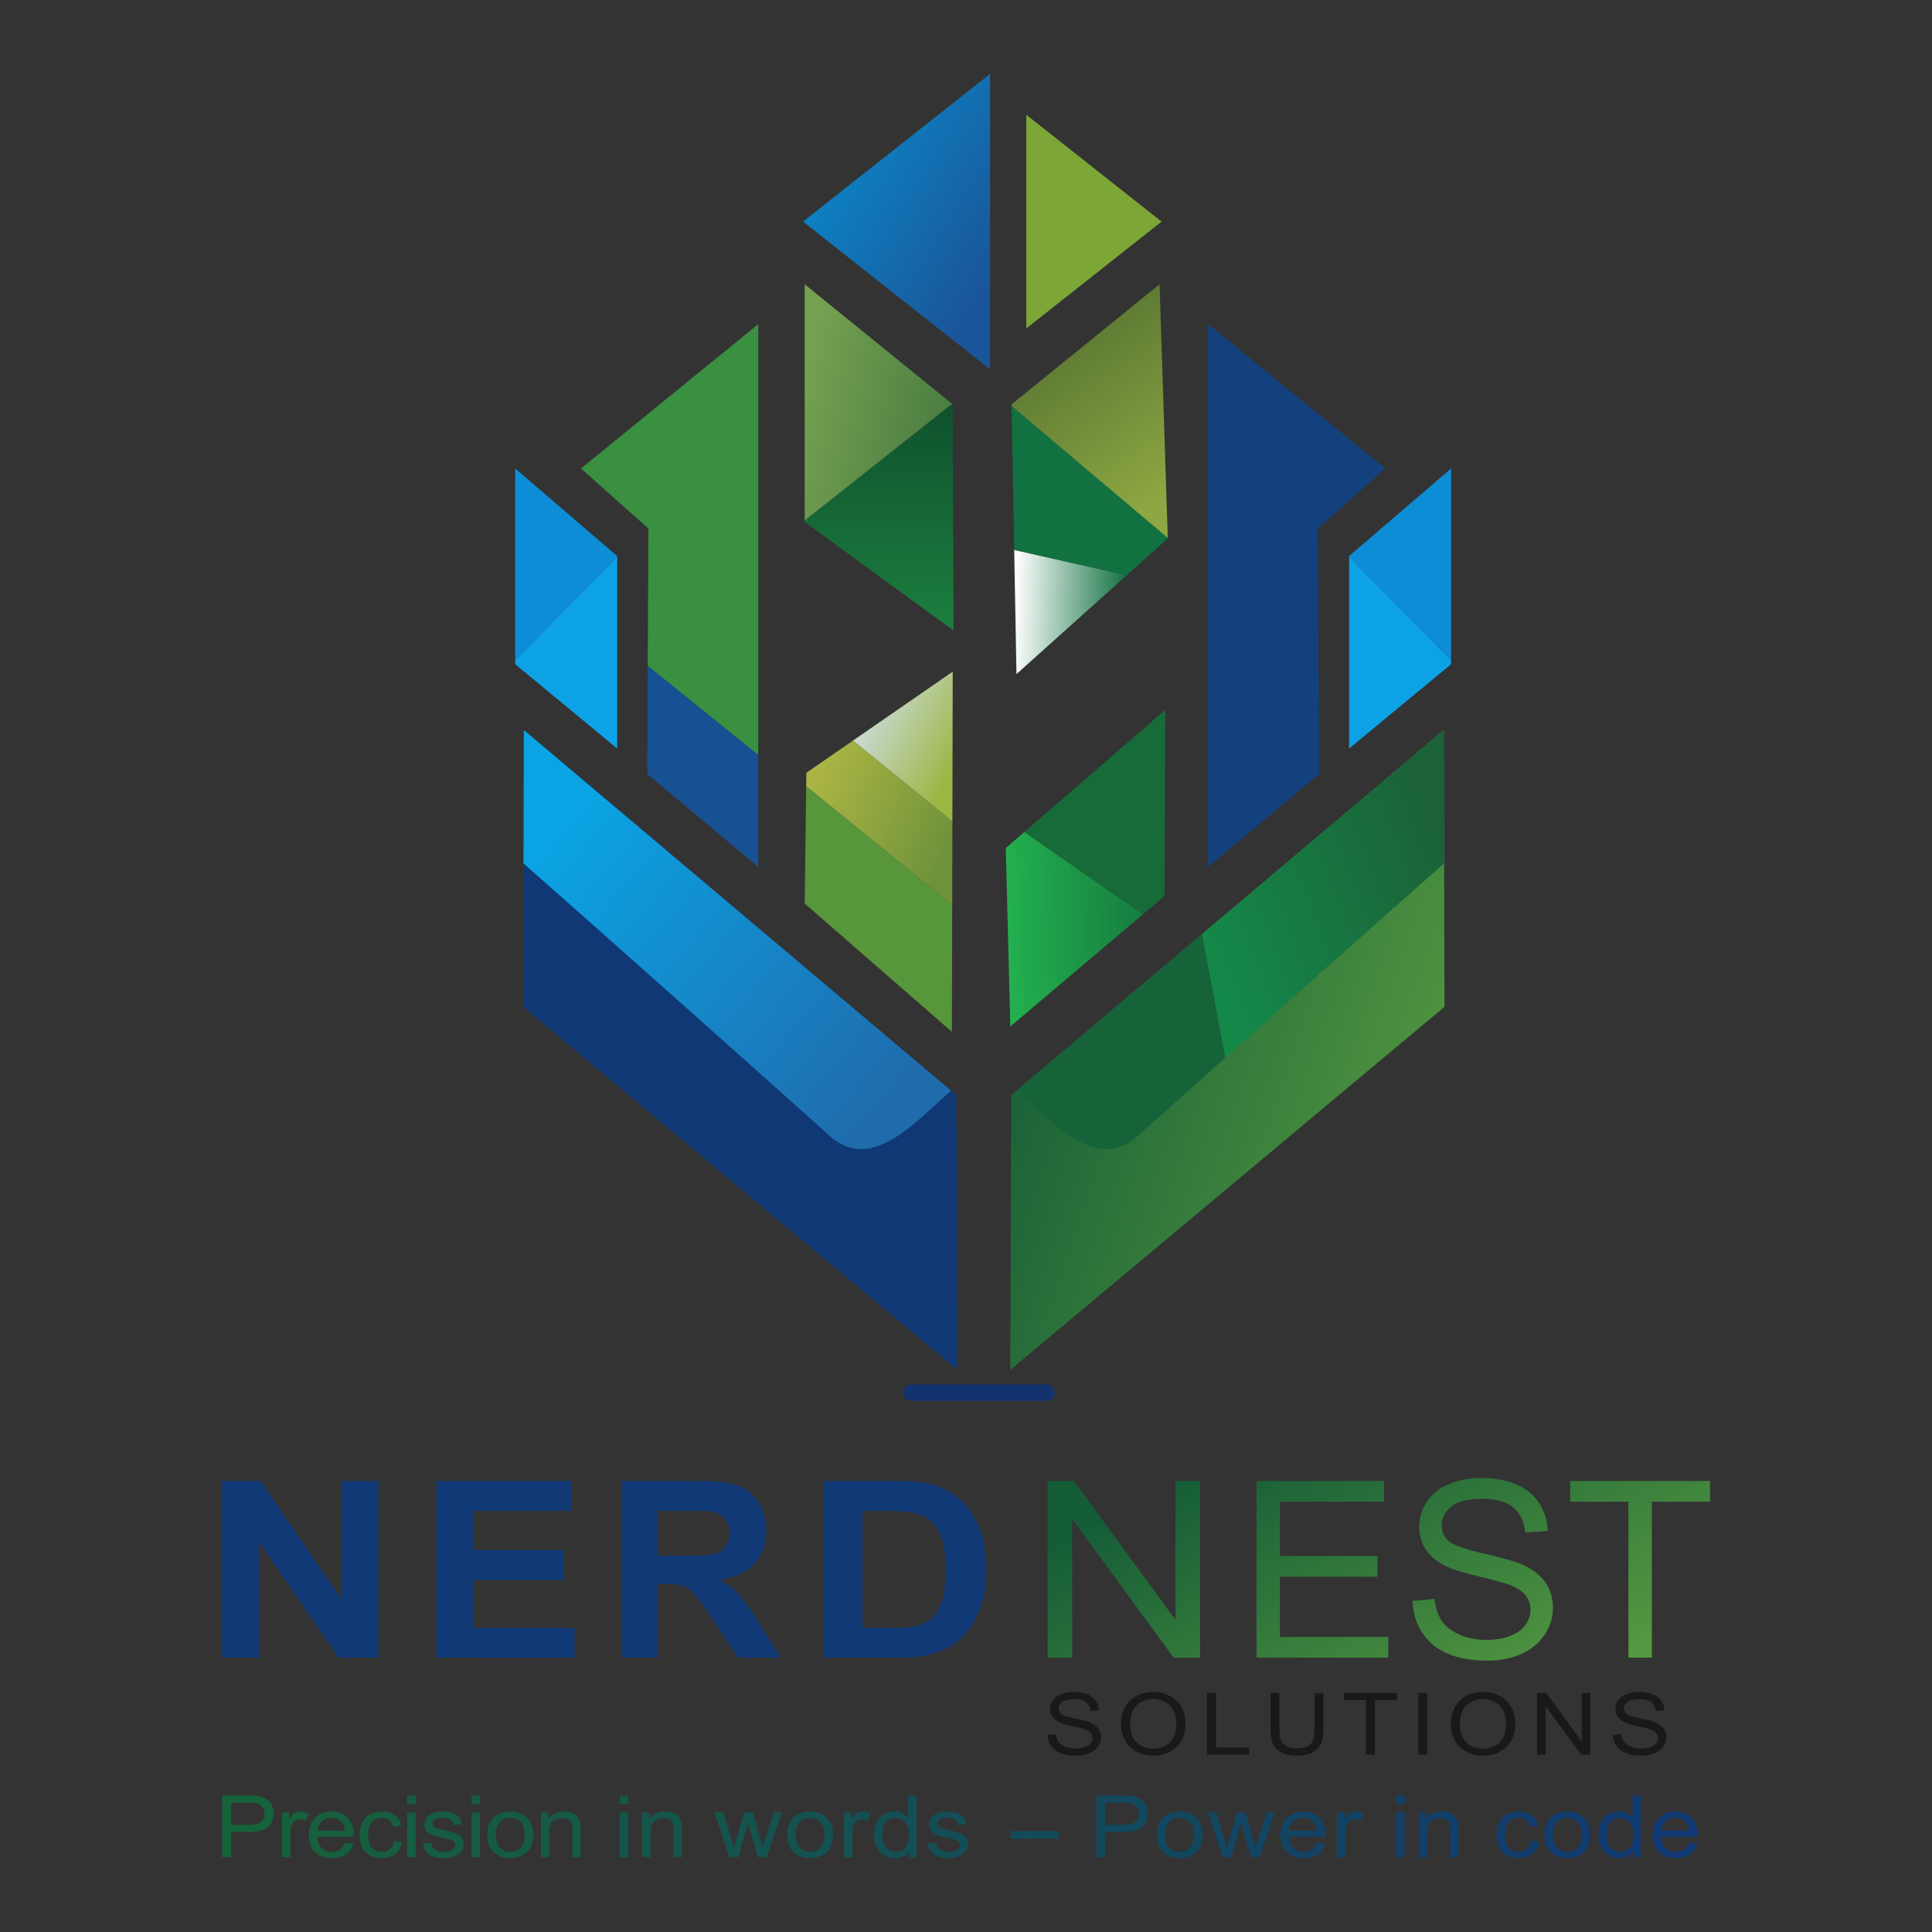 <?xml version="1.0" encoding="UTF-8" standalone="no"?>
<svg
   version="1.1"
   width="612pt"
   height="612pt"
   id="svg37"
   viewBox="0 0 612 612"
   sodipodi:docname="LOGO.cdr"
   xmlns:inkscape="http://www.inkscape.org/namespaces/inkscape"
   xmlns:sodipodi="http://sodipodi.sourceforge.net/DTD/sodipodi-0.dtd"
   xmlns:xlink="http://www.w3.org/1999/xlink"
   xmlns="http://www.w3.org/2000/svg"
   xmlns:svg="http://www.w3.org/2000/svg">
  <rect x="0" y="0" width="612" height="612" fill="#333333" stroke="none"/>
  <defs
     id="defs38" />
  <sodipodi:namedview
     id="namedview37"
     pagecolor="#ffffff"
     bordercolor="#000000"
     borderopacity="0.25"
     inkscape:showpageshadow="2"
     inkscape:pageopacity="0.0"
     inkscape:pagecheckerboard="0"
     inkscape:deskcolor="#d1d1d1"
     inkscape:document-units="pt" />
  <g
     id="Layer1000">
    <defs
       id="defs2">
      <linearGradient
         id="grad1">
        <stop
           offset="0%"
           stop-color="#1a5599"
           stop-opacity="1"
           id="stop1" />
        <stop
           offset="100%"
           stop-color="#0b88c8"
           stop-opacity="1"
           id="stop2" />
      </linearGradient>
      <linearGradient
         xlink:href="#grad1"
         id="grad2"
         x1="0"
         y1="0"
         x2="0"
         y2="1"
         gradientTransform="rotate(134,0.5,0.5)"
         gradientUnits="objectBoundingBox" />
    </defs>
    <path
       d="m 313.64,117.01 -59.265,-46.809 59.265,-46.809 z"
       style="fill:url(#grad2)"
       id="path2" />
    <path
       d="M 325.104,104.046 367.955,70.201 325.104,36.356 Z"
       style="fill:#7ca636;fill-rule:evenodd"
       id="path3" />
    <path
       d="m 240.18,239.132 v 35.493 l -35.169,-29.438 0.173,-34.299 z"
       style="fill:#175093;fill-rule:evenodd"
       id="path4" />
    <path
       d="m 240.18,102.686 v 136.115 0.331 l -34.996,-28.244 v -0.034 l 0.219,-43.429 -21.361,-19.018 z"
       style="fill:#399041;fill-rule:evenodd"
       id="path5" />
    <defs
       id="defs6">
      <linearGradient
         id="grad3">
        <stop
           offset="0%"
           stop-color="#0f512d"
           stop-opacity="1"
           id="stop5" />
        <stop
           offset="100%"
           stop-color="#1c7f3f"
           stop-opacity="1"
           id="stop6" />
      </linearGradient>
      <linearGradient
         xlink:href="#grad3"
         id="grad4"
         x1="0"
         y1="0"
         x2="0"
         y2="1"
         gradientUnits="objectBoundingBox" />
    </defs>
    <path
       d="m 301.589,127.921 0.206,0.167 v 0.011 l 0.261,71.63 -47.152,-34.388 v -0.371 -0.081 z"
       style="fill:url(#grad4)"
       id="path6" />
    <defs
       id="defs8">
      <linearGradient
         id="grad5">
        <stop
           offset="0%"
           stop-color="#75a050"
           stop-opacity="1"
           id="stop7" />
        <stop
           offset="100%"
           stop-color="#497c41"
           stop-opacity="1"
           id="stop8" />
      </linearGradient>
      <linearGradient
         xlink:href="#grad5"
         id="grad6"
         x1="0"
         y1="0"
         x2="0"
         y2="1"
         gradientTransform="rotate(-70,0.5,0.5)"
         gradientUnits="objectBoundingBox" />
    </defs>
    <path
       d="m 254.903,90.053 46.686,37.868 -46.686,36.968 z"
       style="fill:url(#grad6)"
       id="path8" />
    <path
       d="m 301.629,286.716 -0.091,40.142 -46.632,-40.64 0.468,-37.191 z"
       style="fill:#57963b;fill-rule:evenodd"
       id="path9" />
    <defs
       id="defs10">
      <linearGradient
         id="grad7">
        <stop
           offset="0%"
           stop-color="#aab444"
           stop-opacity="1"
           id="stop9" />
        <stop
           offset="100%"
           stop-color="#6e923a"
           stop-opacity="1"
           id="stop10" />
      </linearGradient>
      <linearGradient
         xlink:href="#grad7"
         id="grad8"
         x1="0"
         y1="0"
         x2="0"
         y2="1"
         gradientTransform="rotate(-63,0.5,0.5)"
         gradientUnits="objectBoundingBox" />
    </defs>
    <path
       d="m 301.689,260.233 -0.06,26.12 -10e-4,0.363 -46.255,-37.688 5e-4,-0.022 0.053,-4.208 14.782,-10.214 z"
       style="fill:url(#grad8)"
       id="path10" />
    <defs
       id="defs12">
      <linearGradient
         id="grad9">
        <stop
           offset="0%"
           stop-color="#cfdde0"
           stop-opacity="1"
           id="stop11" />
        <stop
           offset="100%"
           stop-color="#9bb643"
           stop-opacity="1"
           id="stop12" />
      </linearGradient>
      <linearGradient
         xlink:href="#grad9"
         id="grad10"
         x1="0"
         y1="0"
         x2="0"
         y2="1"
         gradientTransform="rotate(-52,0.5,0.5)"
         gradientUnits="objectBoundingBox" />
    </defs>
    <path
       d="m 301.798,212.754 -0.108,47.199 -5e-4,0.28 -31.481,-25.65 0.032,-0.022 z"
       style="fill:url(#grad10)"
       id="path12" />
    <defs
       id="defs14">
      <linearGradient
         id="grad11">
        <stop
           offset="0%"
           stop-color="#117141"
           stop-opacity="1"
           id="stop13" />
        <stop
           offset="100%"
           stop-color="#ffffff"
           stop-opacity="1"
           id="stop14" />
      </linearGradient>
      <linearGradient
         xlink:href="#grad11"
         id="grad12"
         x1="0"
         y1="0"
         x2="0"
         y2="1"
         gradientTransform="rotate(92,0.5,0.5)"
         gradientUnits="objectBoundingBox" />
    </defs>
    <path
       d="m 321.269,174.189 0.72,39.346 34.925,-31.318 z"
       style="fill:url(#grad12)"
       id="path14" />
    <path
       d="m 320.435,128.612 0.832,45.489 0.002,0.088 35.644,8.028 0.017,-0.015 12.993,-11.651 -0.004,-0.137 z"
       style="fill:#117141;fill-rule:evenodd"
       id="path15" />
    <defs
       id="defs16">
      <linearGradient
         id="grad13">
        <stop
           offset="0%"
           stop-color="#527030"
           stop-opacity="1"
           id="stop15" />
        <stop
           offset="100%"
           stop-color="#8ea742"
           stop-opacity="1"
           id="stop16" />
      </linearGradient>
      <linearGradient
         xlink:href="#grad13"
         id="grad14"
         x1="0"
         y1="0"
         x2="0"
         y2="1"
         gradientTransform="rotate(-23,0.5,0.5)"
         gradientUnits="objectBoundingBox" />
    </defs>
    <path
       d="m 367.317,90.053 -46.892,38.035 0.009,0.487 5e-4,0.037 49.483,41.802 -0.012,-0.383 z"
       style="fill:url(#grad14)"
       id="path16" />
    <path
       d="m 324.462,263.561 0.047,-0.04 44.632,-38.65 -0.286,59.005 -6.621,5.6 -0.194,0.164 z"
       style="fill:#176b39;fill-rule:evenodd"
       id="path17" />
    <defs
       id="defs18">
      <linearGradient
         id="grad15">
        <stop
           offset="0%"
           stop-color="#23b14f"
           stop-opacity="1"
           id="stop17" />
        <stop
           offset="100%"
           stop-color="#167e41"
           stop-opacity="1"
           id="stop18" />
      </linearGradient>
      <linearGradient
         xlink:href="#grad15"
         id="grad16"
         x1="0"
         y1="0"
         x2="0"
         y2="1"
         gradientTransform="rotate(-94,0.5,0.5)"
         gradientUnits="objectBoundingBox" />
    </defs>
    <path
       d="m 318.601,268.637 5.861,-5.076 37.577,26.079 -42.005,35.528 z"
       style="fill:url(#grad16)"
       id="path18" />
    <path
       d="M 382.68,102.686 V 274.625 l 35.169,-29.438 -0.392,-77.762 21.362,-19.018 z"
       style="fill:#13417d;fill-rule:evenodd"
       id="path19" />
    <path
       d="m 459.658,209.053 v 1.356 l -32.303,26.702 v -60.788 z"
       style="fill:#0da2e6;fill-rule:evenodd"
       id="path20" />
    <path
       d="m 459.658,148.407 v 60.278 0.368 l -32.303,-32.73 v -0.074 -0.098 z"
       style="fill:#0d8dd6;fill-rule:evenodd"
       id="path21" />
    <path
       d="m 165.942,231.254 137.03,115.669 0.261,87.011 L 165.683,318.916 Z"
       style="fill:#103875;fill-rule:evenodd"
       id="path22" />
    <defs
       id="defs23">
      <linearGradient
         id="grad17">
        <stop
           offset="0%"
           stop-color="#0aa4e4"
           stop-opacity="1"
           id="stop22" />
        <stop
           offset="100%"
           stop-color="#206bac"
           stop-opacity="1"
           id="stop23" />
      </linearGradient>
      <linearGradient
         xlink:href="#grad17"
         id="grad18"
         x1="0"
         y1="0"
         x2="0"
         y2="1"
         gradientTransform="rotate(-48,0.5,0.5)"
         gradientUnits="objectBoundingBox" />
    </defs>
    <path
       d="M 165.942,231.254 301.296,345.508 C 289.056,356.188 275.402,372.244 261.921,359 245.733,344.425 188.885,293.801 165.817,273.502 Z"
       style="fill:url(#grad18)"
       id="path23" />
    <path
       d="m 288.648,438.56 h 42.854 c 1.433,0 2.605,1.172 2.605,2.605 v 5e-4 c 0,1.433 -1.172,2.605 -2.605,2.605 h -42.854 c -1.433,0 -2.605,-1.172 -2.605,-2.605 v -5e-4 c 0,-1.433 1.172,-2.605 2.605,-2.605 z"
       style="fill:#13336e;fill-rule:evenodd"
       id="path24" />
    <path
       d="m 70.295,525.104 v -55.969 h 12.228 l 25.676,37.508 v -37.508 h 11.675 v 55.969 H 107.255 L 81.972,488.313 v 36.791 z"
       style="fill:#103875;fill-rule:evenodd"
       id="path25" />
    <path
       d="m 138.199,525.104 v -55.969 h 42.681 v 9.458 h -31.004 v 12.429 h 28.83 v 9.459 h -28.83 v 15.165 h 32.132 v 9.459 z"
       style="fill:#103875;fill-rule:evenodd"
       id="path26" />
    <path
       d="m 196.97,525.104 v -55.969 h 23.802 c 5.98,0 10.331,0.508 13.041,1.511 2.723,1.003 4.886,2.788 6.514,5.354 1.628,2.58 2.449,5.511 2.449,8.82 0,4.208 -1.225,7.674 -3.687,10.409 -2.462,2.736 -6.136,4.456 -11.035,5.172 2.437,1.42 4.443,2.983 6.019,4.69 1.59,1.707 3.726,4.742 6.41,9.094 l 6.827,10.917 h -13.51 l -8.103,-12.22 c -2.905,-4.338 -4.898,-7.074 -5.98,-8.208 -1.068,-1.121 -2.202,-1.902 -3.4,-2.319 -1.212,-0.417 -3.113,-0.626 -5.719,-0.626 h -2.293 v 23.373 z m 11.334,-32.284 h 8.364 c 5.42,0 8.794,-0.234 10.149,-0.69 1.342,-0.456 2.41,-1.251 3.166,-2.371 0.768,-1.12 1.146,-2.527 1.146,-4.208 0,-1.889 -0.508,-3.4 -1.511,-4.573 -1.003,-1.159 -2.424,-1.889 -4.248,-2.189 -0.924,-0.13 -3.674,-0.195 -8.247,-0.195 h -8.82 z"
       style="fill:#103875;fill-rule:evenodd"
       id="path27" />
    <path
       d="m 260.706,469.135 h 22.752 c 5.134,0 9.046,0.351 11.736,1.068 3.61,0.964 6.716,2.684 9.291,5.159 2.588,2.462 4.545,5.485 5.896,9.068 1.338,3.57 2.014,7.986 2.014,13.223 0,4.612 -0.633,8.572 -1.898,11.908 -1.539,4.078 -3.74,7.374 -6.601,9.888 -2.157,1.915 -5.077,3.4 -8.744,4.469 -2.747,0.794 -6.414,1.185 -11.016,1.185 h -23.428 z m 12.512,9.458 v 37.052 h 9.276 c 3.466,0 5.969,-0.182 7.508,-0.534 2.028,-0.456 3.696,-1.238 5.019,-2.332 1.337,-1.094 2.416,-2.892 3.25,-5.394 0.848,-2.501 1.265,-5.928 1.265,-10.253 0,-4.325 -0.417,-7.635 -1.265,-9.953 -0.834,-2.319 -2.014,-4.117 -3.524,-5.42 -1.51,-1.29 -3.422,-2.175 -5.753,-2.632 -1.726,-0.351 -5.134,-0.534 -10.197,-0.534 z"
       style="fill:#103875;fill-rule:evenodd"
       id="path28" />
    <defs
       id="defs29">
      <linearGradient
         id="grad19">
        <stop
           offset="0%"
           stop-color="#539740"
           stop-opacity="1"
           id="stop28" />
        <stop
           offset="100%"
           stop-color="#155d37"
           stop-opacity="1"
           id="stop29" />
      </linearGradient>
      <linearGradient
         xlink:href="#grad19"
         id="grad20"
         x1="0"
         y1="0"
         x2="0"
         y2="1"
         gradientTransform="rotate(117,0.5,0.5)"
         gradientUnits="objectBoundingBox" />
    </defs>
    <path
       d="m 331.84,525.104 v -55.969 h 8.334 l 32.164,43.931 v -43.931 h 7.791 v 55.969 h -8.333 l -32.164,-43.931 v 43.931 z m 183.991,0 v -49.403 h -18.448 v -6.566 h 44.322 v 6.566 h -18.448 v 49.403 z m -68.388,-17.979 6.957,-0.625 c 0.326,2.814 1.094,5.12 2.306,6.931 1.212,1.798 3.088,3.257 5.629,4.377 2.54,1.108 5.406,1.668 8.585,1.668 2.827,0 5.315,-0.417 7.478,-1.264 2.163,-0.847 3.765,-2.007 4.821,-3.479 1.055,-1.472 1.589,-3.074 1.589,-4.795 0,-1.746 -0.508,-3.27 -1.524,-4.586 -1.016,-1.303 -2.697,-2.397 -5.042,-3.296 -1.499,-0.573 -4.821,-1.485 -9.967,-2.723 -5.146,-1.238 -8.742,-2.397 -10.8,-3.491 -2.671,-1.407 -4.651,-3.153 -5.954,-5.224 -1.316,-2.072 -1.967,-4.404 -1.967,-6.97 0,-2.84 0.808,-5.485 2.41,-7.934 1.602,-2.462 3.934,-4.325 7.022,-5.602 3.074,-1.277 6.501,-1.916 10.266,-1.916 4.143,0 7.803,0.665 10.97,2.007 3.166,1.329 5.602,3.296 7.309,5.902 1.707,2.592 2.619,5.537 2.749,8.82 l -7.113,0.547 c -0.378,-3.531 -1.667,-6.202 -3.869,-8 -2.202,-1.811 -5.459,-2.71 -9.758,-2.71 -4.481,0 -7.752,0.821 -9.797,2.462 -2.045,1.641 -3.074,3.621 -3.074,5.941 0,2.006 0.73,3.661 2.175,4.964 1.433,1.289 5.147,2.631 11.165,3.986 6.019,1.368 10.149,2.554 12.389,3.57 3.244,1.499 5.655,3.388 7.205,5.694 1.55,2.293 2.319,4.938 2.319,7.934 0,2.983 -0.847,5.772 -2.554,8.403 -1.706,2.632 -4.143,4.677 -7.334,6.137 -3.192,1.459 -6.775,2.188 -10.774,2.188 -5.055,0 -9.289,-0.742 -12.703,-2.214 -3.426,-1.472 -6.097,-3.687 -8.038,-6.657 -1.954,-2.957 -2.97,-6.306 -3.075,-10.045 z m -49.419,17.979 v -55.969 h 40.413 v 6.566 h -32.987 v 17.197 h 30.876 v 6.566 h -30.876 v 19.073 h 34.316 v 6.566 z"
       style="fill:url(#grad20)"
       id="path29" />
    <defs
       id="defs31">
      <linearGradient
         id="grad21">
        <stop
           offset="0%"
           stop-color="#166339"
           stop-opacity="1"
           id="stop30" />
        <stop
           offset="100%"
           stop-color="#103875"
           stop-opacity="1"
           id="stop31" />
      </linearGradient>
    </defs>
    <path
       d="m 70.372,588.308 v -19.539 h 8.08 c 1.42,0 2.506,0.064 3.258,0.186 1.052,0.16 1.933,0.464 2.646,0.91 0.712,0.451 1.285,1.078 1.719,1.883 0.433,0.805 0.648,1.692 0.648,2.661 0,1.656 -0.578,3.061 -1.739,4.207 -1.155,1.151 -3.253,1.724 -6.282,1.724 h -5.49 v 7.968 z m 464.581,-4.585 2.72,0.328 c -0.424,1.441 -1.216,2.565 -2.371,3.361 -1.155,0.796 -2.63,1.196 -4.428,1.196 -2.262,0 -4.055,-0.637 -5.38,-1.91 -1.325,-1.269 -1.987,-3.057 -1.987,-5.353 0,-2.374 0.668,-4.221 2.007,-5.531 1.34,-1.314 3.079,-1.969 5.216,-1.969 2.067,0 3.756,0.641 5.066,1.928 1.31,1.287 1.968,3.098 1.968,5.431 0,0.141 -0.005,0.355 -0.015,0.637 h -11.552 c 0.1,1.551 0.578,2.743 1.444,3.566 0.862,0.823 1.943,1.237 3.233,1.237 0.962,0 1.783,-0.232 2.461,-0.696 0.682,-0.464 1.22,-1.205 1.619,-2.224 z m -8.608,-3.847 h 8.639 c -0.115,-1.192 -0.449,-2.083 -0.992,-2.679 -0.832,-0.924 -1.918,-1.387 -3.248,-1.387 -1.206,0 -2.217,0.368 -3.039,1.105 -0.817,0.737 -1.271,1.724 -1.36,2.961 z m -9.044,8.432 v -1.796 c -0.981,1.396 -2.426,2.097 -4.334,2.097 -1.236,0 -2.372,-0.309 -3.402,-0.932 -1.036,-0.619 -1.838,-1.487 -2.411,-2.597 -0.568,-1.115 -0.852,-2.393 -0.852,-3.839 0,-1.41 0.259,-2.688 0.772,-3.838 0.518,-1.146 1.29,-2.029 2.321,-2.638 1.027,-0.614 2.182,-0.919 3.453,-0.919 0.937,0 1.769,0.182 2.495,0.541 0.728,0.359 1.321,0.832 1.779,1.41 v -7.027 h 2.63 v 19.539 z m -8.309,-7.064 c 0,1.81 0.418,3.161 1.261,4.057 0.837,0.896 1.828,1.342 2.969,1.342 1.151,0 2.127,-0.428 2.934,-1.283 0.802,-0.855 1.206,-2.16 1.206,-3.916 0,-1.928 -0.408,-3.348 -1.231,-4.253 -0.817,-0.905 -1.828,-1.355 -3.029,-1.355 -1.171,0 -2.147,0.432 -2.934,1.301 -0.782,0.869 -1.176,2.238 -1.176,4.107 z m -19.774,-0.018 c 0,-2.615 0.797,-4.553 2.396,-5.813 1.33,-1.046 2.959,-1.569 4.877,-1.569 2.127,0 3.87,0.637 5.225,1.91 1.35,1.269 2.027,3.029 2.027,5.271 0,1.819 -0.298,3.247 -0.896,4.289 -0.598,1.042 -1.47,1.851 -2.615,2.429 -1.141,0.578 -2.392,0.865 -3.741,0.865 -2.172,0 -3.926,-0.632 -5.266,-1.901 -1.34,-1.269 -2.007,-3.098 -2.007,-5.481 z m 2.69,0.005 c 0,1.81 0.434,3.166 1.3,4.062 0.872,0.9 1.962,1.351 3.283,1.351 1.305,0 2.391,-0.45 3.263,-1.355 0.868,-0.905 1.3,-2.283 1.3,-4.134 0,-1.747 -0.438,-3.071 -1.31,-3.966 -0.872,-0.9 -1.958,-1.35 -3.253,-1.35 -1.321,0 -2.411,0.446 -3.283,1.341 -0.866,0.896 -1.3,2.247 -1.3,4.053 z m -6.977,1.892 2.57,0.327 c -0.284,1.615 -1.001,2.875 -2.162,3.789 -1.161,0.914 -2.591,1.369 -4.279,1.369 -2.117,0 -3.821,-0.632 -5.106,-1.897 -1.29,-1.264 -1.933,-3.075 -1.933,-5.431 0,-1.528 0.279,-2.861 0.832,-4.007 0.553,-1.142 1.395,-2.001 2.53,-2.57 1.131,-0.573 2.362,-0.86 3.696,-0.86 1.679,0 3.059,0.387 4.125,1.164 1.071,0.778 1.758,1.883 2.058,3.311 l -2.541,0.355 c -0.244,-0.951 -0.672,-1.665 -1.295,-2.147 -0.618,-0.478 -1.365,-0.719 -2.242,-0.719 -1.325,0 -2.401,0.432 -3.232,1.296 -0.827,0.869 -1.241,2.233 -1.241,4.107 0,1.901 0.398,3.279 1.195,4.139 0.802,0.86 1.844,1.292 3.124,1.292 1.036,0 1.898,-0.286 2.586,-0.865 0.692,-0.573 1.13,-1.46 1.315,-2.656 z m -35.521,5.185 v -14.163 h 2.362 v 2.01 c 1.135,-1.542 2.78,-2.31 4.926,-2.31 0.937,0 1.793,0.155 2.575,0.459 0.783,0.305 1.37,0.709 1.758,1.205 0.389,0.496 0.663,1.087 0.817,1.769 0.095,0.446 0.145,1.223 0.145,2.334 v 8.696 h -2.63 v -8.605 c 0,-0.978 -0.099,-1.71 -0.303,-2.192 -0.205,-0.482 -0.568,-0.868 -1.086,-1.159 -0.518,-0.286 -1.131,-0.432 -1.828,-0.432 -1.116,0 -2.078,0.323 -2.889,0.973 -0.812,0.646 -1.216,1.879 -1.216,3.689 v 7.727 z m -7.101,-16.81 v -2.729 h 2.63 v 2.729 z m 0,16.81 v -14.163 h 2.63 v 14.163 z m -18.749,0 v -14.163 h 2.362 v 2.17 c 0.603,-1.005 1.161,-1.669 1.673,-1.988 0.513,-0.323 1.077,-0.482 1.689,-0.482 0.887,0 1.789,0.255 2.705,0.76 l -0.937,2.215 c -0.638,-0.327 -1.275,-0.491 -1.913,-0.491 -0.573,0 -1.086,0.16 -1.539,0.473 -0.453,0.314 -0.777,0.751 -0.971,1.31 -0.294,0.851 -0.439,1.783 -0.439,2.797 v 7.4 z m -6.474,-4.585 2.72,0.328 c -0.424,1.441 -1.216,2.565 -2.372,3.361 -1.155,0.796 -2.63,1.196 -4.429,1.196 -2.261,0 -4.055,-0.637 -5.38,-1.91 -1.325,-1.269 -1.988,-3.057 -1.988,-5.353 0,-2.374 0.667,-4.221 2.007,-5.531 1.34,-1.314 3.079,-1.969 5.216,-1.969 2.067,0 3.756,0.641 5.066,1.928 1.31,1.287 1.968,3.098 1.968,5.431 0,0.141 -0.005,0.355 -0.015,0.637 h -11.552 c 0.1,1.551 0.578,2.743 1.444,3.566 0.862,0.823 1.943,1.237 3.233,1.237 0.961,0 1.784,-0.232 2.461,-0.696 0.683,-0.464 1.22,-1.205 1.619,-2.224 z m -8.608,-3.847 h 8.638 c -0.115,-1.192 -0.449,-2.083 -0.992,-2.679 -0.832,-0.924 -1.918,-1.387 -3.248,-1.387 -1.206,0 -2.217,0.368 -3.039,1.105 -0.817,0.737 -1.271,1.724 -1.36,2.961 z m -21.229,8.432 -4.687,-14.163 h 2.749 l 2.476,8.173 0.877,3.042 c 0.035,-0.15 0.304,-1.123 0.802,-2.92 l 2.456,-8.296 h 2.695 l 2.337,8.223 0.762,2.697 0.892,-2.734 2.681,-8.187 h 2.555 l -4.867,14.163 h -2.72 l -2.461,-8.473 -0.623,-2.424 -3.138,10.898 z m -20.86,-7.082 c 0,-2.615 0.797,-4.553 2.396,-5.813 1.33,-1.046 2.959,-1.569 4.877,-1.569 2.127,0 3.87,0.637 5.225,1.91 1.35,1.269 2.028,3.029 2.028,5.271 0,1.819 -0.299,3.247 -0.897,4.289 -0.597,1.042 -1.47,1.851 -2.615,2.429 -1.141,0.578 -2.392,0.865 -3.741,0.865 -2.172,0 -3.926,-0.632 -5.266,-1.901 -1.339,-1.269 -2.007,-3.098 -2.007,-5.481 z m 2.69,0.005 c 0,1.81 0.434,3.166 1.3,4.062 0.872,0.9 1.963,1.351 3.283,1.351 1.305,0 2.391,-0.45 3.263,-1.355 0.868,-0.905 1.3,-2.283 1.3,-4.134 0,-1.747 -0.438,-3.071 -1.31,-3.966 -0.872,-0.9 -1.958,-1.35 -3.253,-1.35 -1.32,0 -2.411,0.446 -3.283,1.341 -0.866,0.896 -1.3,2.247 -1.3,4.053 z m -21.772,7.077 v -19.539 h 8.08 c 1.42,0 2.506,0.064 3.258,0.186 1.052,0.16 1.933,0.464 2.646,0.91 0.712,0.451 1.285,1.078 1.719,1.883 0.433,0.805 0.648,1.692 0.648,2.661 0,1.656 -0.578,3.061 -1.739,4.207 -1.155,1.151 -3.253,1.724 -6.282,1.724 h -5.49 v 7.968 z m 2.839,-10.261 h 5.53 c 1.833,0 3.129,-0.31 3.901,-0.932 0.767,-0.623 1.151,-1.497 1.151,-2.629 0,-0.814 -0.225,-1.515 -0.677,-2.097 -0.453,-0.582 -1.051,-0.969 -1.788,-1.155 -0.478,-0.114 -1.36,-0.173 -2.64,-0.173 h -5.475 z m -29.995,4.393 v -2.401 h 15.192 v 2.401 z m -26.287,1.637 2.6,-0.382 c 0.145,0.951 0.553,1.678 1.22,2.188 0.668,0.505 1.604,0.76 2.8,0.76 1.211,0 2.107,-0.223 2.695,-0.673 0.583,-0.446 0.877,-0.973 0.877,-1.578 0,-0.541 -0.264,-0.969 -0.787,-1.278 -0.369,-0.214 -1.266,-0.482 -2.69,-0.814 -1.923,-0.441 -3.253,-0.823 -4,-1.146 -0.742,-0.328 -1.305,-0.773 -1.688,-1.347 -0.384,-0.569 -0.578,-1.201 -0.578,-1.892 0,-0.633 0.16,-1.214 0.474,-1.751 0.319,-0.537 0.747,-0.983 1.29,-1.337 0.409,-0.273 0.966,-0.505 1.668,-0.696 0.707,-0.191 1.46,-0.286 2.267,-0.286 1.216,0 2.281,0.159 3.198,0.482 0.921,0.319 1.599,0.755 2.038,1.301 0.434,0.55 0.737,1.282 0.902,2.201 l -2.571,0.327 c -0.115,-0.737 -0.453,-1.314 -1.011,-1.728 -0.558,-0.414 -1.345,-0.619 -2.366,-0.619 -1.201,0 -2.062,0.182 -2.575,0.546 -0.513,0.364 -0.772,0.791 -0.772,1.278 0,0.309 0.104,0.591 0.319,0.841 0.214,0.255 0.548,0.469 1.006,0.637 0.264,0.091 1.031,0.296 2.316,0.614 1.853,0.45 3.149,0.823 3.886,1.11 0.738,0.287 1.315,0.709 1.734,1.255 0.424,0.55 0.633,1.232 0.633,2.051 0,0.796 -0.255,1.547 -0.767,2.252 -0.513,0.705 -1.25,1.25 -2.212,1.637 -0.966,0.387 -2.058,0.578 -3.273,0.578 -2.012,0 -3.551,-0.382 -4.608,-1.142 -1.056,-0.764 -1.728,-1.892 -2.022,-3.389 z m -6.025,4.23 v -1.796 c -0.981,1.396 -2.426,2.097 -4.334,2.097 -1.236,0 -2.372,-0.309 -3.402,-0.932 -1.036,-0.619 -1.838,-1.487 -2.411,-2.597 -0.568,-1.115 -0.852,-2.393 -0.852,-3.839 0,-1.41 0.259,-2.688 0.772,-3.838 0.518,-1.146 1.29,-2.029 2.321,-2.638 1.026,-0.614 2.182,-0.919 3.453,-0.919 0.937,0 1.769,0.182 2.495,0.541 0.728,0.359 1.32,0.832 1.779,1.41 v -7.027 h 2.63 v 19.539 z m -8.309,-7.064 c 0,1.81 0.418,3.161 1.26,4.057 0.837,0.896 1.828,1.342 2.969,1.342 1.151,0 2.127,-0.428 2.934,-1.283 0.802,-0.855 1.206,-2.16 1.206,-3.916 0,-1.928 -0.409,-3.348 -1.231,-4.253 -0.817,-0.905 -1.828,-1.355 -3.029,-1.355 -1.171,0 -2.147,0.432 -2.935,1.301 -0.782,0.869 -1.175,2.238 -1.175,4.107 z m -12.148,7.064 V 574.145 h 2.361 v 2.17 c 0.603,-1.005 1.161,-1.669 1.674,-1.988 0.513,-0.323 1.076,-0.482 1.689,-0.482 0.887,0 1.789,0.255 2.705,0.76 l -0.936,2.215 c -0.638,-0.327 -1.275,-0.491 -1.913,-0.491 -0.573,0 -1.086,0.16 -1.539,0.473 -0.454,0.314 -0.777,0.751 -0.972,1.31 -0.294,0.851 -0.438,1.783 -0.438,2.797 v 7.4 z m -18.041,-7.082 c 0,-2.615 0.797,-4.553 2.396,-5.813 1.33,-1.046 2.959,-1.569 4.877,-1.569 2.127,0 3.87,0.637 5.226,1.91 1.35,1.269 2.027,3.029 2.027,5.271 0,1.819 -0.299,3.247 -0.897,4.289 -0.597,1.042 -1.469,1.851 -2.615,2.429 -1.141,0.578 -2.391,0.865 -3.741,0.865 -2.172,0 -3.925,-0.632 -5.266,-1.901 -1.34,-1.269 -2.008,-3.098 -2.008,-5.481 z m 2.69,0.005 c 0,1.81 0.434,3.166 1.3,4.062 0.872,0.9 1.963,1.351 3.283,1.351 1.305,0 2.391,-0.45 3.263,-1.355 0.867,-0.905 1.3,-2.283 1.3,-4.134 0,-1.747 -0.439,-3.071 -1.31,-3.966 -0.872,-0.9 -1.958,-1.35 -3.253,-1.35 -1.32,0 -2.411,0.446 -3.283,1.341 -0.867,0.896 -1.3,2.247 -1.3,4.053 z m -20.96,7.077 -4.687,-14.163 h 2.749 l 2.476,8.173 0.876,3.042 c 0.035,-0.15 0.304,-1.123 0.802,-2.92 l 2.456,-8.296 h 2.695 l 2.336,8.223 0.763,2.697 0.892,-2.734 2.68,-8.187 h 2.555 l -4.867,14.163 h -2.72 l -2.461,-8.473 -0.623,-2.424 -3.138,10.898 z m -27.657,0 v -14.163 h 2.362 v 2.01 c 1.135,-1.542 2.78,-2.31 4.926,-2.31 0.937,0 1.793,0.155 2.575,0.459 0.783,0.305 1.37,0.709 1.758,1.205 0.389,0.496 0.663,1.087 0.817,1.769 0.095,0.446 0.145,1.223 0.145,2.334 v 8.696 h -2.63 v -8.605 c 0,-0.978 -0.099,-1.71 -0.303,-2.192 -0.205,-0.482 -0.568,-0.868 -1.086,-1.159 -0.518,-0.286 -1.131,-0.432 -1.828,-0.432 -1.116,0 -2.078,0.323 -2.889,0.973 -0.812,0.646 -1.216,1.879 -1.216,3.689 v 7.727 z m -7.101,-16.81 v -2.729 h 2.63 v 2.729 z m 0,16.81 v -14.163 h 2.63 v 14.163 z m -24.955,0 v -14.163 h 2.362 v 2.01 c 1.135,-1.542 2.78,-2.31 4.926,-2.31 0.937,0 1.793,0.155 2.575,0.459 0.783,0.305 1.37,0.709 1.758,1.205 0.389,0.496 0.663,1.087 0.817,1.769 0.095,0.446 0.145,1.223 0.145,2.334 v 8.696 h -2.63 v -8.605 c 0,-0.978 -0.099,-1.71 -0.304,-2.192 -0.204,-0.482 -0.568,-0.868 -1.086,-1.159 -0.518,-0.286 -1.131,-0.432 -1.829,-0.432 -1.116,0 -2.077,0.323 -2.889,0.973 -0.812,0.646 -1.216,1.879 -1.216,3.689 v 7.727 z m -16.985,-7.082 c 0,-2.615 0.797,-4.553 2.396,-5.813 1.33,-1.046 2.959,-1.569 4.877,-1.569 2.127,0 3.87,0.637 5.225,1.91 1.35,1.269 2.028,3.029 2.028,5.271 0,1.819 -0.299,3.247 -0.897,4.289 -0.597,1.042 -1.469,1.851 -2.615,2.429 -1.141,0.578 -2.391,0.865 -3.741,0.865 -2.172,0 -3.926,-0.632 -5.266,-1.901 -1.34,-1.269 -2.008,-3.098 -2.008,-5.481 z m 2.69,0.005 c 0,1.81 0.434,3.166 1.3,4.062 0.872,0.9 1.963,1.351 3.283,1.351 1.305,0 2.391,-0.45 3.263,-1.355 0.867,-0.905 1.3,-2.283 1.3,-4.134 0,-1.747 -0.438,-3.071 -1.31,-3.966 -0.872,-0.9 -1.958,-1.35 -3.253,-1.35 -1.32,0 -2.411,0.446 -3.283,1.341 -0.866,0.896 -1.3,2.247 -1.3,4.053 z m -7.719,-9.733 v -2.729 h 2.63 v 2.729 z m 0,16.81 v -14.163 h 2.63 v 14.163 z m -15.367,-4.23 2.6,-0.382 c 0.145,0.951 0.553,1.678 1.22,2.188 0.668,0.505 1.604,0.76 2.8,0.76 1.21,0 2.107,-0.223 2.695,-0.673 0.583,-0.446 0.877,-0.973 0.877,-1.578 0,-0.541 -0.264,-0.969 -0.787,-1.278 -0.369,-0.214 -1.266,-0.482 -2.69,-0.814 -1.923,-0.441 -3.253,-0.823 -4,-1.146 -0.742,-0.328 -1.305,-0.773 -1.688,-1.347 -0.384,-0.569 -0.578,-1.201 -0.578,-1.892 0,-0.633 0.16,-1.214 0.473,-1.751 0.319,-0.537 0.747,-0.983 1.29,-1.337 0.409,-0.273 0.967,-0.505 1.669,-0.696 0.707,-0.191 1.46,-0.286 2.267,-0.286 1.216,0 2.281,0.159 3.198,0.482 0.921,0.319 1.599,0.755 2.038,1.301 0.434,0.55 0.737,1.282 0.901,2.201 l -2.57,0.327 c -0.115,-0.737 -0.453,-1.314 -1.012,-1.728 -0.557,-0.414 -1.345,-0.619 -2.366,-0.619 -1.201,0 -2.062,0.182 -2.575,0.546 -0.513,0.364 -0.772,0.791 -0.772,1.278 0,0.309 0.104,0.591 0.319,0.841 0.214,0.255 0.548,0.469 1.006,0.637 0.264,0.091 1.031,0.296 2.316,0.614 1.853,0.45 3.149,0.823 3.886,1.11 0.737,0.287 1.315,0.709 1.733,1.255 0.424,0.55 0.633,1.232 0.633,2.051 0,0.796 -0.255,1.547 -0.767,2.252 -0.513,0.705 -1.25,1.25 -2.212,1.637 -0.966,0.387 -2.058,0.578 -3.273,0.578 -2.012,0 -3.551,-0.382 -4.608,-1.142 -1.056,-0.764 -1.729,-1.892 -2.022,-3.389 z m -4.97,-12.58 v -2.729 h 2.63 v 2.729 z m 0,16.81 v -14.163 h 2.63 v 14.163 z m -4.188,-5.185 2.571,0.327 c -0.284,1.615 -1.001,2.875 -2.162,3.789 -1.161,0.914 -2.591,1.369 -4.28,1.369 -2.117,0 -3.821,-0.632 -5.106,-1.897 -1.29,-1.264 -1.933,-3.075 -1.933,-5.431 0,-1.528 0.28,-2.861 0.832,-4.007 0.553,-1.142 1.395,-2.001 2.531,-2.57 1.131,-0.573 2.362,-0.86 3.696,-0.86 1.679,0 3.059,0.387 4.125,1.164 1.071,0.778 1.758,1.883 2.057,3.311 l -2.541,0.355 c -0.244,-0.951 -0.672,-1.665 -1.295,-2.147 -0.618,-0.478 -1.365,-0.719 -2.242,-0.719 -1.325,0 -2.401,0.432 -3.232,1.296 -0.827,0.869 -1.241,2.233 -1.241,4.107 0,1.901 0.398,3.279 1.195,4.139 0.802,0.86 1.844,1.292 3.124,1.292 1.036,0 1.898,-0.286 2.586,-0.865 0.692,-0.573 1.131,-1.46 1.315,-2.656 z m -15.551,0.6 2.72,0.328 c -0.424,1.441 -1.216,2.565 -2.372,3.361 -1.155,0.796 -2.63,1.196 -4.429,1.196 -2.261,0 -4.055,-0.637 -5.38,-1.91 -1.325,-1.269 -1.988,-3.057 -1.988,-5.353 0,-2.374 0.668,-4.221 2.008,-5.531 1.34,-1.314 3.079,-1.969 5.216,-1.969 2.067,0 3.756,0.641 5.066,1.928 1.31,1.287 1.968,3.098 1.968,5.431 0,0.141 -0.005,0.355 -0.015,0.637 h -11.552 c 0.099,1.551 0.578,2.743 1.444,3.566 0.862,0.823 1.943,1.237 3.233,1.237 0.961,0 1.784,-0.232 2.461,-0.696 0.683,-0.464 1.22,-1.205 1.619,-2.224 z m -8.608,-3.847 h 8.638 c -0.115,-1.192 -0.449,-2.083 -0.992,-2.679 -0.831,-0.924 -1.917,-1.387 -3.247,-1.387 -1.206,0 -2.217,0.368 -3.039,1.105 -0.817,0.737 -1.271,1.724 -1.36,2.961 z m -11.331,8.432 v -14.163 h 2.361 v 2.17 c 0.603,-1.005 1.161,-1.669 1.674,-1.988 0.513,-0.323 1.076,-0.482 1.689,-0.482 0.887,0 1.789,0.255 2.705,0.76 l -0.936,2.215 c -0.638,-0.327 -1.276,-0.491 -1.913,-0.491 -0.573,0 -1.086,0.16 -1.539,0.473 -0.453,0.314 -0.778,0.751 -0.972,1.31 -0.294,0.851 -0.438,1.783 -0.438,2.797 v 7.4 z m -16.114,-10.261 h 5.529 c 1.833,0 3.129,-0.31 3.901,-0.932 0.767,-0.623 1.151,-1.497 1.151,-2.629 0,-0.814 -0.225,-1.515 -0.677,-2.097 -0.453,-0.582 -1.051,-0.969 -1.789,-1.155 -0.478,-0.114 -1.36,-0.173 -2.64,-0.173 h -5.475 z"
       style="fill:url(#grad21)"
       id="path31" />
    <path
       d="m 331.797,549.553 2.66,-0.218 c 0.124,0.983 0.418,1.788 0.882,2.42 0.463,0.628 1.18,1.137 2.152,1.528 0.971,0.387 2.067,0.582 3.283,0.582 1.081,0 2.032,-0.146 2.859,-0.441 0.828,-0.296 1.44,-0.701 1.843,-1.214 0.404,-0.514 0.608,-1.073 0.608,-1.674 0,-0.61 -0.195,-1.142 -0.583,-1.601 -0.388,-0.455 -1.031,-0.837 -1.928,-1.151 -0.573,-0.2 -1.843,-0.518 -3.811,-0.951 -1.967,-0.432 -3.342,-0.837 -4.129,-1.219 -1.022,-0.491 -1.779,-1.101 -2.277,-1.824 -0.504,-0.723 -0.752,-1.537 -0.752,-2.433 0,-0.992 0.309,-1.915 0.922,-2.77 0.613,-0.86 1.504,-1.51 2.685,-1.956 1.176,-0.446 2.486,-0.668 3.925,-0.668 1.584,0 2.984,0.232 4.195,0.7 1.211,0.464 2.142,1.151 2.795,2.06 0.653,0.905 1.001,1.933 1.051,3.079 l -2.72,0.191 c -0.145,-1.233 -0.637,-2.165 -1.48,-2.793 -0.842,-0.632 -2.087,-0.946 -3.731,-0.946 -1.714,0 -2.964,0.286 -3.747,0.86 -0.782,0.573 -1.176,1.264 -1.176,2.074 0,0.7 0.279,1.278 0.832,1.733 0.548,0.45 1.968,0.919 4.269,1.392 2.301,0.478 3.88,0.891 4.737,1.246 1.241,0.523 2.162,1.183 2.754,1.987 0.593,0.8 0.887,1.724 0.887,2.77 0,1.041 -0.324,2.014 -0.976,2.934 -0.653,0.919 -1.584,1.633 -2.805,2.142 -1.221,0.509 -2.591,0.764 -4.12,0.764 -1.932,0 -3.552,-0.259 -4.857,-0.773 -1.31,-0.514 -2.331,-1.287 -3.073,-2.324 -0.747,-1.033 -1.136,-2.202 -1.176,-3.507 z m 23.284,-3.234 c 0,-3.238 0.957,-5.776 2.864,-7.609 1.908,-1.833 4.369,-2.747 7.388,-2.747 1.978,0 3.756,0.432 5.345,1.291 1.584,0.86 2.794,2.06 3.626,3.602 0.832,1.538 1.25,3.284 1.25,5.235 0,1.978 -0.438,3.752 -1.315,5.312 -0.877,1.565 -2.117,2.747 -3.722,3.548 -1.609,0.805 -3.342,1.205 -5.201,1.205 -2.017,0 -3.816,-0.446 -5.405,-1.333 -1.584,-0.887 -2.789,-2.097 -3.607,-3.634 -0.817,-1.533 -1.225,-3.157 -1.225,-4.871 z m 2.929,0.045 c 0,2.352 0.692,4.203 2.078,5.554 1.385,1.351 3.123,2.028 5.215,2.028 2.132,0 3.88,-0.682 5.261,-2.046 1.375,-1.365 2.062,-3.302 2.062,-5.813 0,-1.588 -0.294,-2.974 -0.882,-4.157 -0.588,-1.183 -1.449,-2.102 -2.581,-2.752 -1.136,-0.65 -2.406,-0.978 -3.815,-0.978 -2.003,0 -3.727,0.628 -5.171,1.883 -1.444,1.255 -2.167,3.347 -2.167,6.281 z m 24.355,9.465 v -19.539 h 2.839 v 17.247 h 10.521 v 2.292 z m 34.048,-19.539 h 2.84 v 11.284 c 0,1.965 -0.244,3.525 -0.727,4.68 -0.488,1.151 -1.365,2.092 -2.63,2.816 -1.271,0.723 -2.929,1.087 -4.992,1.087 -1.998,0 -3.637,-0.314 -4.907,-0.946 -1.276,-0.633 -2.182,-1.542 -2.725,-2.738 -0.543,-1.196 -0.817,-2.829 -0.817,-4.898 v -11.284 h 2.84 v 11.28 c 0,1.696 0.174,2.951 0.518,3.752 0.344,0.805 0.932,1.428 1.774,1.86 0.836,0.437 1.863,0.655 3.073,0.655 2.072,0 3.551,-0.432 4.434,-1.291 0.882,-0.865 1.32,-2.52 1.32,-4.976 z m 16.295,19.539 v -17.247 h -7.054 v -2.292 h 16.948 v 2.292 h -7.054 v 17.247 z m 16.583,0 v -19.539 h 2.84 v 19.539 z m 10.247,-9.51 c 0,-3.238 0.957,-5.776 2.864,-7.609 1.908,-1.833 4.369,-2.747 7.388,-2.747 1.978,0 3.756,0.432 5.345,1.291 1.584,0.86 2.795,2.06 3.627,3.602 0.832,1.538 1.25,3.284 1.25,5.235 0,1.978 -0.438,3.752 -1.315,5.312 -0.877,1.565 -2.117,2.747 -3.722,3.548 -1.609,0.805 -3.343,1.205 -5.201,1.205 -2.017,0 -3.816,-0.446 -5.405,-1.333 -1.584,-0.887 -2.789,-2.097 -3.607,-3.634 -0.817,-1.533 -1.225,-3.157 -1.225,-4.871 z m 2.929,0.045 c 0,2.352 0.692,4.203 2.078,5.554 1.385,1.351 3.123,2.028 5.215,2.028 2.133,0 3.881,-0.682 5.261,-2.046 1.375,-1.365 2.062,-3.302 2.062,-5.813 0,-1.588 -0.293,-2.974 -0.881,-4.157 -0.588,-1.183 -1.449,-2.102 -2.581,-2.752 -1.136,-0.65 -2.406,-0.978 -3.816,-0.978 -2.002,0 -3.726,0.628 -5.171,1.883 -1.445,1.255 -2.167,3.347 -2.167,6.281 z m 24.444,9.465 v -19.539 h 2.909 l 11.229,15.336 v -15.336 h 2.72 v 19.539 h -2.909 l -11.229,-15.337 v 15.337 z m 23.976,-6.276 2.66,-0.218 c 0.124,0.983 0.418,1.788 0.882,2.42 0.463,0.628 1.181,1.137 2.152,1.528 0.971,0.387 2.068,0.582 3.283,0.582 1.081,0 2.033,-0.146 2.86,-0.441 0.827,-0.296 1.44,-0.701 1.843,-1.214 0.404,-0.514 0.608,-1.073 0.608,-1.674 0,-0.61 -0.195,-1.142 -0.583,-1.601 -0.388,-0.455 -1.031,-0.837 -1.928,-1.151 -0.573,-0.2 -1.843,-0.518 -3.811,-0.951 -1.968,-0.432 -3.343,-0.837 -4.129,-1.219 -1.021,-0.491 -1.779,-1.101 -2.276,-1.824 -0.504,-0.723 -0.752,-1.537 -0.752,-2.433 0,-0.992 0.308,-1.915 0.922,-2.77 0.612,-0.86 1.504,-1.51 2.685,-1.956 1.176,-0.446 2.486,-0.668 3.926,-0.668 1.584,0 2.984,0.232 4.194,0.7 1.211,0.464 2.142,1.151 2.795,2.06 0.653,0.905 1.001,1.933 1.052,3.079 l -2.72,0.191 c -0.145,-1.233 -0.637,-2.165 -1.48,-2.793 -0.841,-0.632 -2.087,-0.946 -3.731,-0.946 -1.714,0 -2.964,0.286 -3.747,0.86 -0.782,0.573 -1.176,1.264 -1.176,2.074 0,0.7 0.279,1.278 0.832,1.733 0.548,0.45 1.968,0.919 4.269,1.392 2.302,0.478 3.881,0.891 4.737,1.246 1.241,0.523 2.162,1.183 2.755,1.987 0.593,0.8 0.887,1.724 0.887,2.77 0,1.041 -0.324,2.014 -0.976,2.934 -0.652,0.919 -1.584,1.633 -2.805,2.142 -1.22,0.509 -2.591,0.764 -4.12,0.764 -1.932,0 -3.551,-0.259 -4.857,-0.773 -1.31,-0.514 -2.331,-1.287 -3.073,-2.324 -0.747,-1.033 -1.136,-2.202 -1.176,-3.507 z"
       style="fill:#1b1918;fill-rule:evenodd"
       id="path32" />
    <path
       d="m 163.203,209.053 v 1.356 l 32.303,26.702 v -60.788 z"
       style="fill:#0da2e6;fill-rule:evenodd"
       id="path33" />
    <path
       d="m 163.203,148.407 v 60.278 0.368 l 32.303,-32.73 v -0.074 -0.098 z"
       style="fill:#0d8dd6;fill-rule:evenodd"
       id="path34" />
    <defs
       id="defs35">
      <linearGradient
         id="grad22">
        <stop
           offset="0%"
           stop-color="#539740"
           stop-opacity="1"
           id="stop34" />
        <stop
           offset="100%"
           stop-color="#155d37"
           stop-opacity="1"
           id="stop35" />
      </linearGradient>
      <linearGradient
         xlink:href="#grad22"
         id="grad23"
         x1="0"
         y1="0"
         x2="0"
         y2="1"
         gradientTransform="rotate(117,0.5,0.5)"
         gradientUnits="objectBoundingBox" />
    </defs>
    <path
       d="M 457.327,231.254 320.297,346.923 320.036,433.934 457.586,318.916 Z"
       style="fill:url(#grad23)"
       id="path35" />
    <path
       d="m 380.81,295.842 -58.838,49.666 c 12.241,10.68 25.895,26.736 39.376,13.492 5.369,-4.833 15.211,-13.634 26.808,-23.977 z"
       style="fill:#166339;fill-rule:evenodd"
       id="path36" />
    <defs
       id="defs37">
      <linearGradient
         id="grad24">
        <stop
           offset="0%"
           stop-color="#148849"
           stop-opacity="1"
           id="stop36" />
        <stop
           offset="100%"
           stop-color="#1b6238"
           stop-opacity="1"
           id="stop37" />
      </linearGradient>
      <linearGradient
         xlink:href="#grad24"
         id="grad25"
         x1="0"
         y1="0"
         x2="0"
         y2="1"
         gradientTransform="rotate(-117,0.5,0.5)"
         gradientUnits="objectBoundingBox" />
    </defs>
    <path
       d="m 457.327,231.254 -76.172,64.298 -0.345,0.29 7.347,39.181 0.093,-0.082 c 23.36,-20.832 53.805,-47.89 69.202,-61.44 z"
       style="fill:url(#grad25)"
       id="path37" />
  </g>
</svg>

